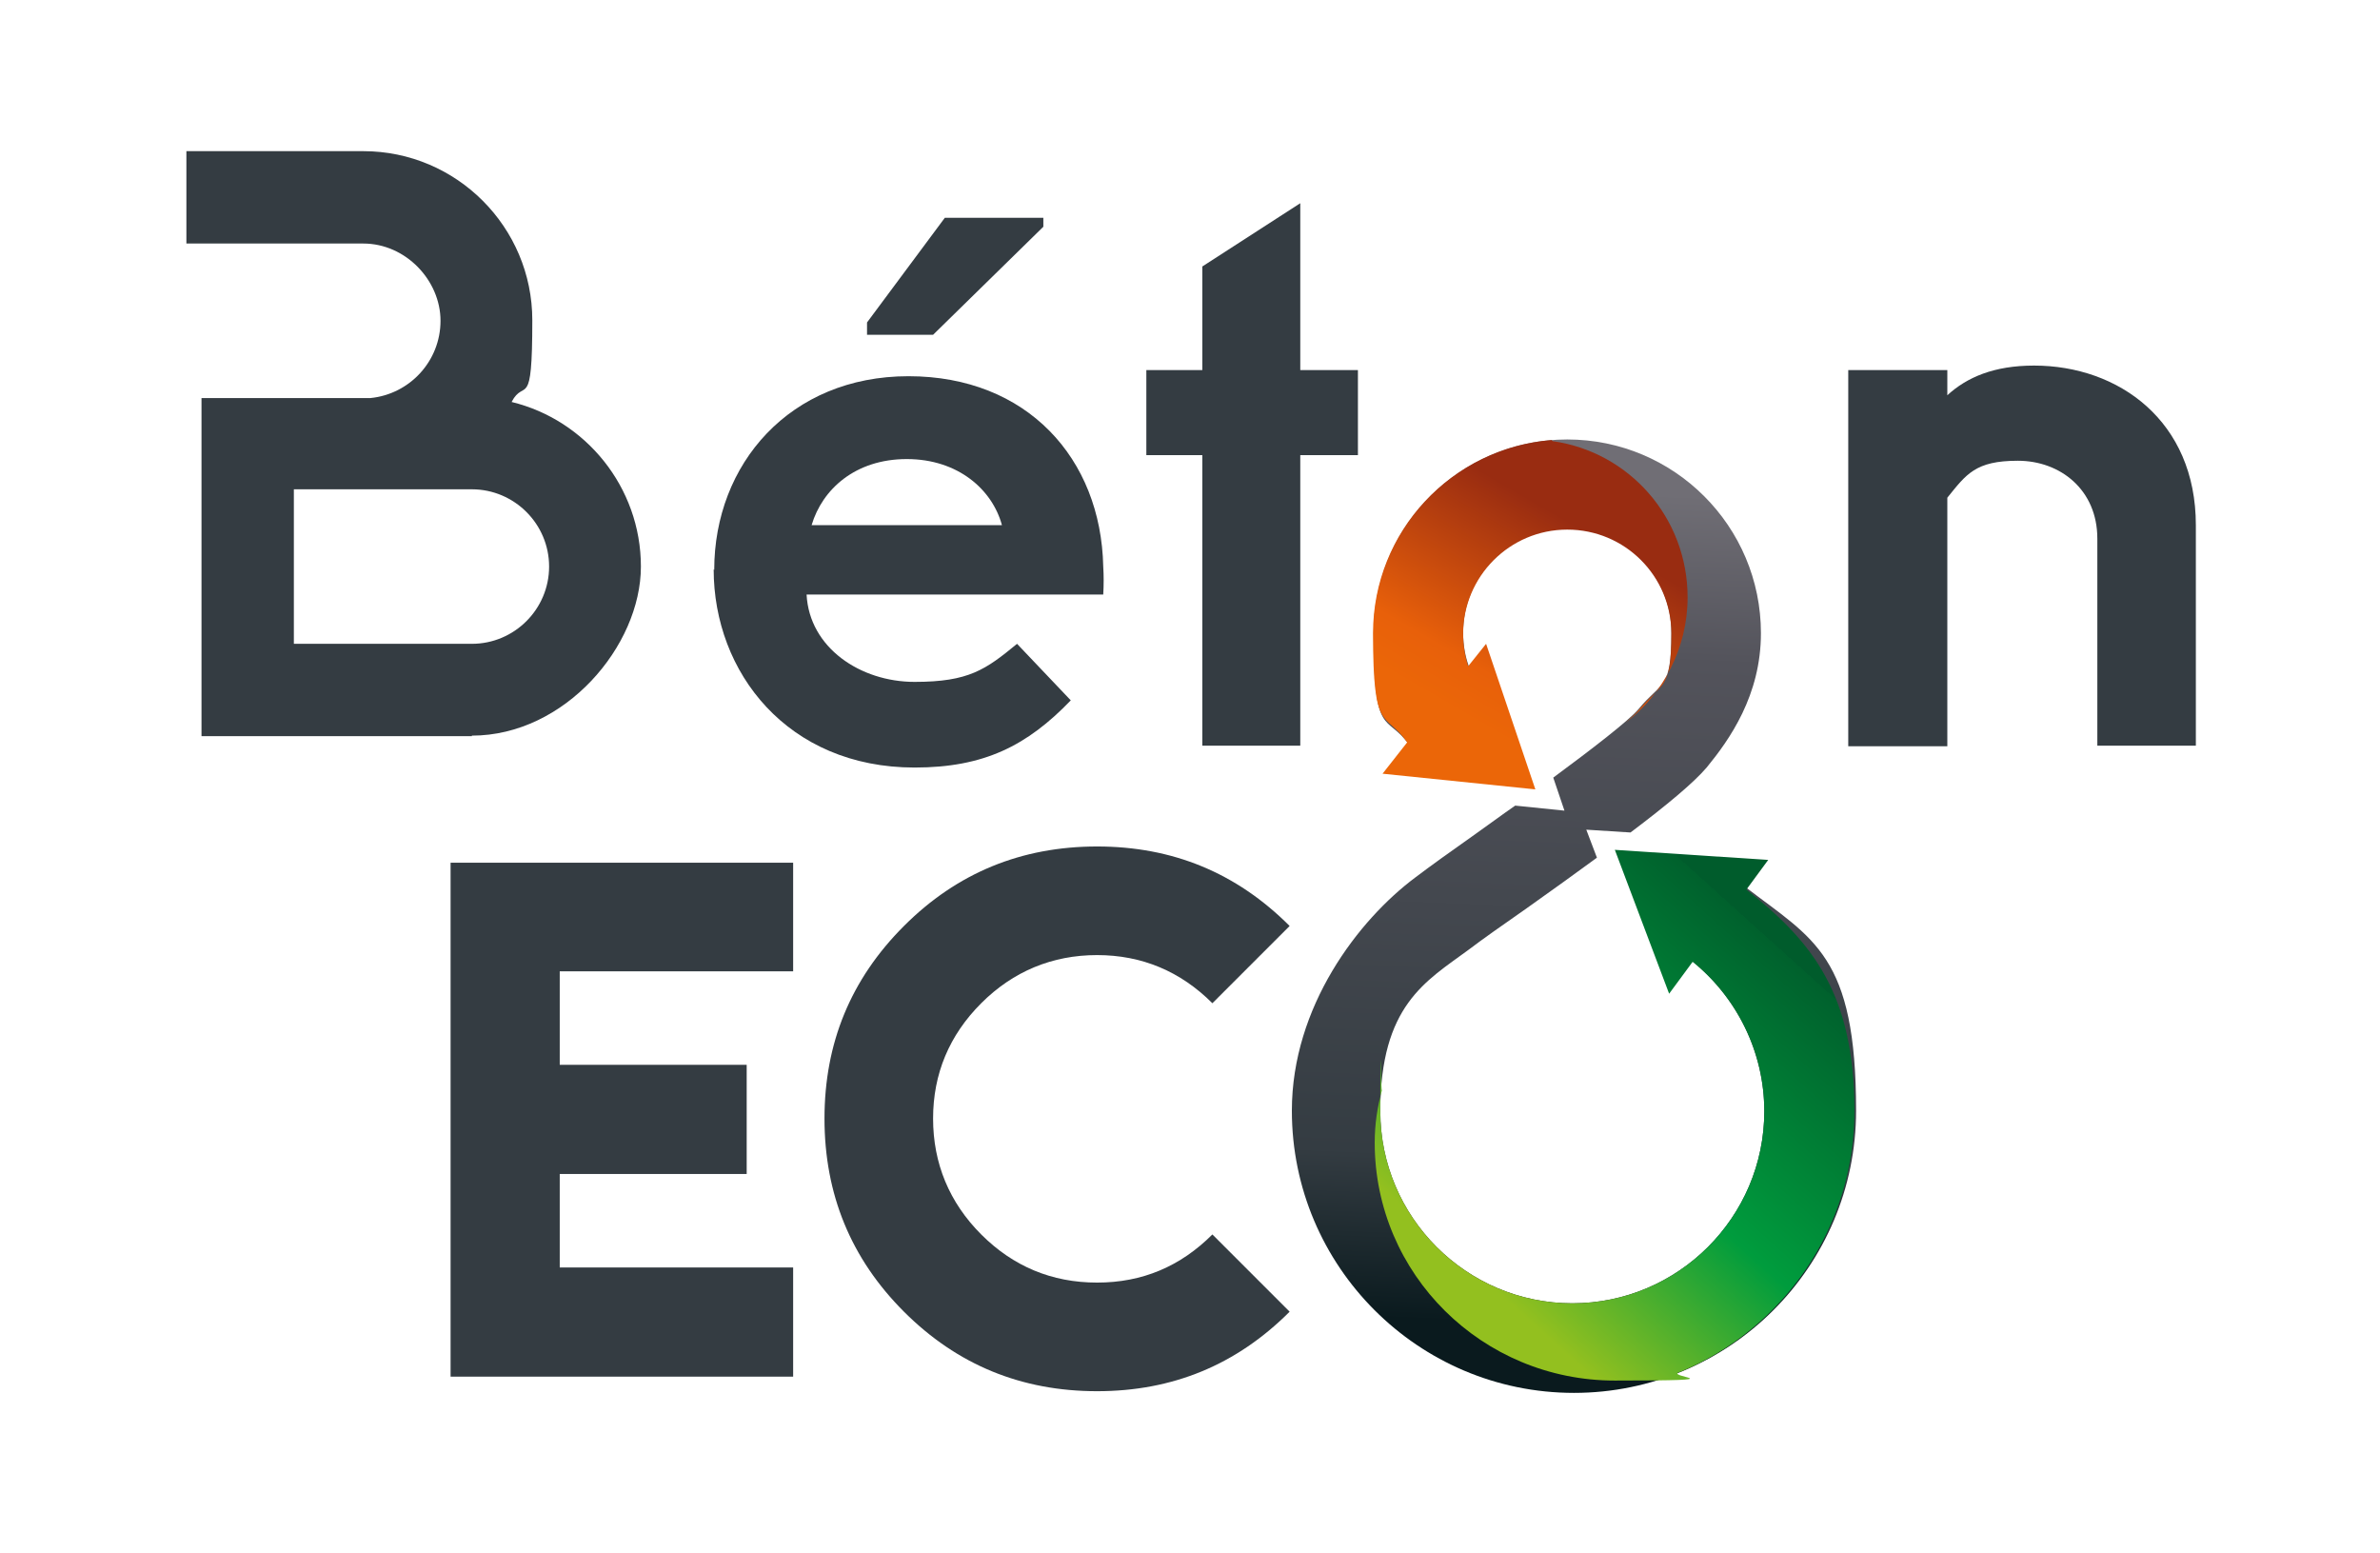 <?xml version="1.0" encoding="UTF-8"?>
<svg id="Calque_1" xmlns="http://www.w3.org/2000/svg" xmlns:xlink="http://www.w3.org/1999/xlink" version="1.1" viewBox="0 0 425.2 277.4">
  <!-- Generator: Adobe Illustrator 29.2.1, SVG Export Plug-In . SVG Version: 2.1.0 Build 116)  -->
  <defs>
    <style>
      .st0 {
        fill: url(#Dégradé_sans_nom_42);
      }

      .st1 {
        fill: url(#Dégradé_sans_nom_66);
      }

      .st2 {
        fill: url(#Dégradé_sans_nom_69);
      }

      .st3 {
        fill: #343c42;
      }
    </style>
    <linearGradient id="Dégradé_sans_nom_66" data-name="Dégradé sans nom 66" x1="285.4" y1="87.8" x2="279.3" y2="236.8" gradientUnits="userSpaceOnUse">
      <stop offset="0" stop-color="#706e75"/>
      <stop offset=".2" stop-color="#53535b"/>
      <stop offset=".8" stop-color="#343c42"/>
      <stop offset="1" stop-color="#0a1a1e"/>
    </linearGradient>
    <linearGradient id="Dégradé_sans_nom_69" data-name="Dégradé sans nom 69" x1="262.1" y1="128.3" x2="284.1" y2="90.3" gradientUnits="userSpaceOnUse">
      <stop offset="0" stop-color="#eb6608"/>
      <stop offset=".2" stop-color="#e8600a"/>
      <stop offset=".9" stop-color="#992c11"/>
    </linearGradient>
    <linearGradient id="Dégradé_sans_nom_42" data-name="Dégradé sans nom 42" x1="261.3" y1="237.1" x2="320.3" y2="171.6" gradientUnits="userSpaceOnUse">
      <stop offset=".1" stop-color="#93c01f"/>
      <stop offset=".5" stop-color="#009c3d"/>
      <stop offset="1" stop-color="#00612d"/>
      <stop offset="1" stop-color="#005c2c"/>
    </linearGradient>
  </defs>
  <path class="st1" d="M311.6,158.5l-9.6,12.9c8.1,6.4,13.2,16.3,13.2,27.1,0,18.9-15.4,34.3-34.3,34.3s-34.3-15.4-34.3-34.3,8.1-23.2,15.7-28.8c2.5-1.9,6.2-4.5,10.5-7.5,4.5-3.2,8.7-6.2,12.5-9l-1.9-5,7.9.5c6.5-4.9,11.3-8.9,13.6-11.6,4.1-5,9.7-12.9,9.7-24,0-19.1-15.5-34.6-34.6-34.6s-34.6,15.5-34.6,34.6,2.3,14.2,6.4,20l10.8-13.6c-.8-2-1.2-4.2-1.2-6.5,0-10.2,8.3-18.6,18.6-18.6s18.6,8.3,18.6,18.6-1.7,8.6-5.9,13.7c-1.8,2.1-8.3,7.1-15.2,12.2l2,5.9-8.8-.9c-2.6,1.8-5,3.6-7,5-4.4,3.1-8.3,5.9-10.8,7.8-10.2,7.6-22.1,23.1-22.1,41.7,0,27.8,22.6,50.4,50.4,50.4s50.4-22.6,50.4-50.4-7.6-30.6-19.7-39.9Z"/>
  <g>
    <path class="st3" d="M141.7,154v19.5h-41.7v16.7h33.4v19.5h-33.4v16.7h41.7v19.5h-61.2v-91.8h61.2Z"/>
    <path class="st3" d="M230.4,234.3c-9.5,9.5-20.9,14.2-34.4,14.2s-25-4.7-34.5-14.2c-9.5-9.5-14.2-21-14.2-34.5s4.7-24.9,14.2-34.4c9.5-9.5,21-14.2,34.5-14.2s24.9,4.7,34.4,14.2l-13.8,13.8c-5.7-5.7-12.6-8.6-20.6-8.6s-15,2.9-20.7,8.6c-5.7,5.7-8.6,12.6-8.6,20.6s2.9,15,8.6,20.7c5.7,5.7,12.6,8.6,20.7,8.6s14.9-2.9,20.6-8.6l13.8,13.8Z"/>
  </g>
  <path class="st3" d="M84.3,131.5h-48.3v-60.4h30.2c7-.7,12.5-6.6,12.5-13.8s-6.2-13.8-13.8-13.8h-31.6v-16.5h31.6c16.7,0,30.2,13.6,30.2,30.2s-1.4,10.2-3.7,14.6c13.2,3.2,23.1,15.2,23.1,29.4s-13.6,30.2-30.2,30.2ZM52.5,115h31.8c7.6,0,13.8-6.2,13.8-13.8s-6.2-13.8-13.8-13.8h-17.5c-.6,0-1.2,0-1.8,0h-12.5v27.4Z"/>
  <g>
    <path class="st3" d="M127.6,101.8c0-18.9,13.5-34.6,34.7-34.6s34.4,14.7,34.8,34c.1,1.6.1,3.3,0,5h-53c.5,9.5,9.6,15.6,19.3,15.6s12.7-2.2,18.3-6.8l9.6,10.1c-7.8,8.1-15.5,12-27.9,12-22.7,0-35.9-17-35.9-35.4ZM145.1,93.8h33.9c-1.7-6.3-7.8-11.8-17-11.8s-15.1,5.4-17,11.8ZM154.9,57.6l13.9-18.7h17.6v1.6l-19.7,19.3h-11.8v-2.2Z"/>
    <path class="st3" d="M204.8,66.1h10v-18.5l17.5-11.3v29.8h10.3v15.2h-10.3v51.9h-17.5v-51.9h-10v-15.2Z"/>
    <path class="st3" d="M374.7,96.2c0-8.7-6.6-13.9-14.2-13.9s-9.2,2.4-12.6,6.6v44.4h-17.7v-67.2h17.7v4.5c3.5-3.2,8.3-5.3,15.5-5.3,15.1,0,28.9,9.9,28.9,28.5v39.4h-17.6v-37.1Z"/>
  </g>
  <path class="st2" d="M277.2,78.6c-17.8,1.4-31.9,16.3-31.9,34.5s2.1,13.8,6.1,19.5l-4.4,5.6,27.3,2.8-8.8-26-3.2,4c-.6-1.9-.9-3.8-.9-5.8,0-10.2,8.3-18.6,18.6-18.6s18.6,8.3,18.6,18.6-1.7,8.6-5.9,13.7c-.5.6-1.3,1.3-2.3,2.2,6.7-5.1,11.1-13.3,11.1-22.4,0-14.3-10.5-26-24.1-27.9Z"/>
  <path class="st0" d="M312,158.9l3.9-5.3-27.4-1.8,9.7,25.7,4.2-5.7c7.9,6.4,12.8,16.1,12.8,26.7,0,18.9-15.4,34.3-34.3,34.3s-34.3-15.4-34.3-34.3.1-2.5.3-3.8c-.8,2.9-1.3,6-1.3,9.4,0,23.5,19.2,42.5,42.9,42.5s8-.6,11.8-1.6c18.2-7.6,31-25.6,31-46.5s-7.4-30.2-19.3-39.6Z"/>
</svg>